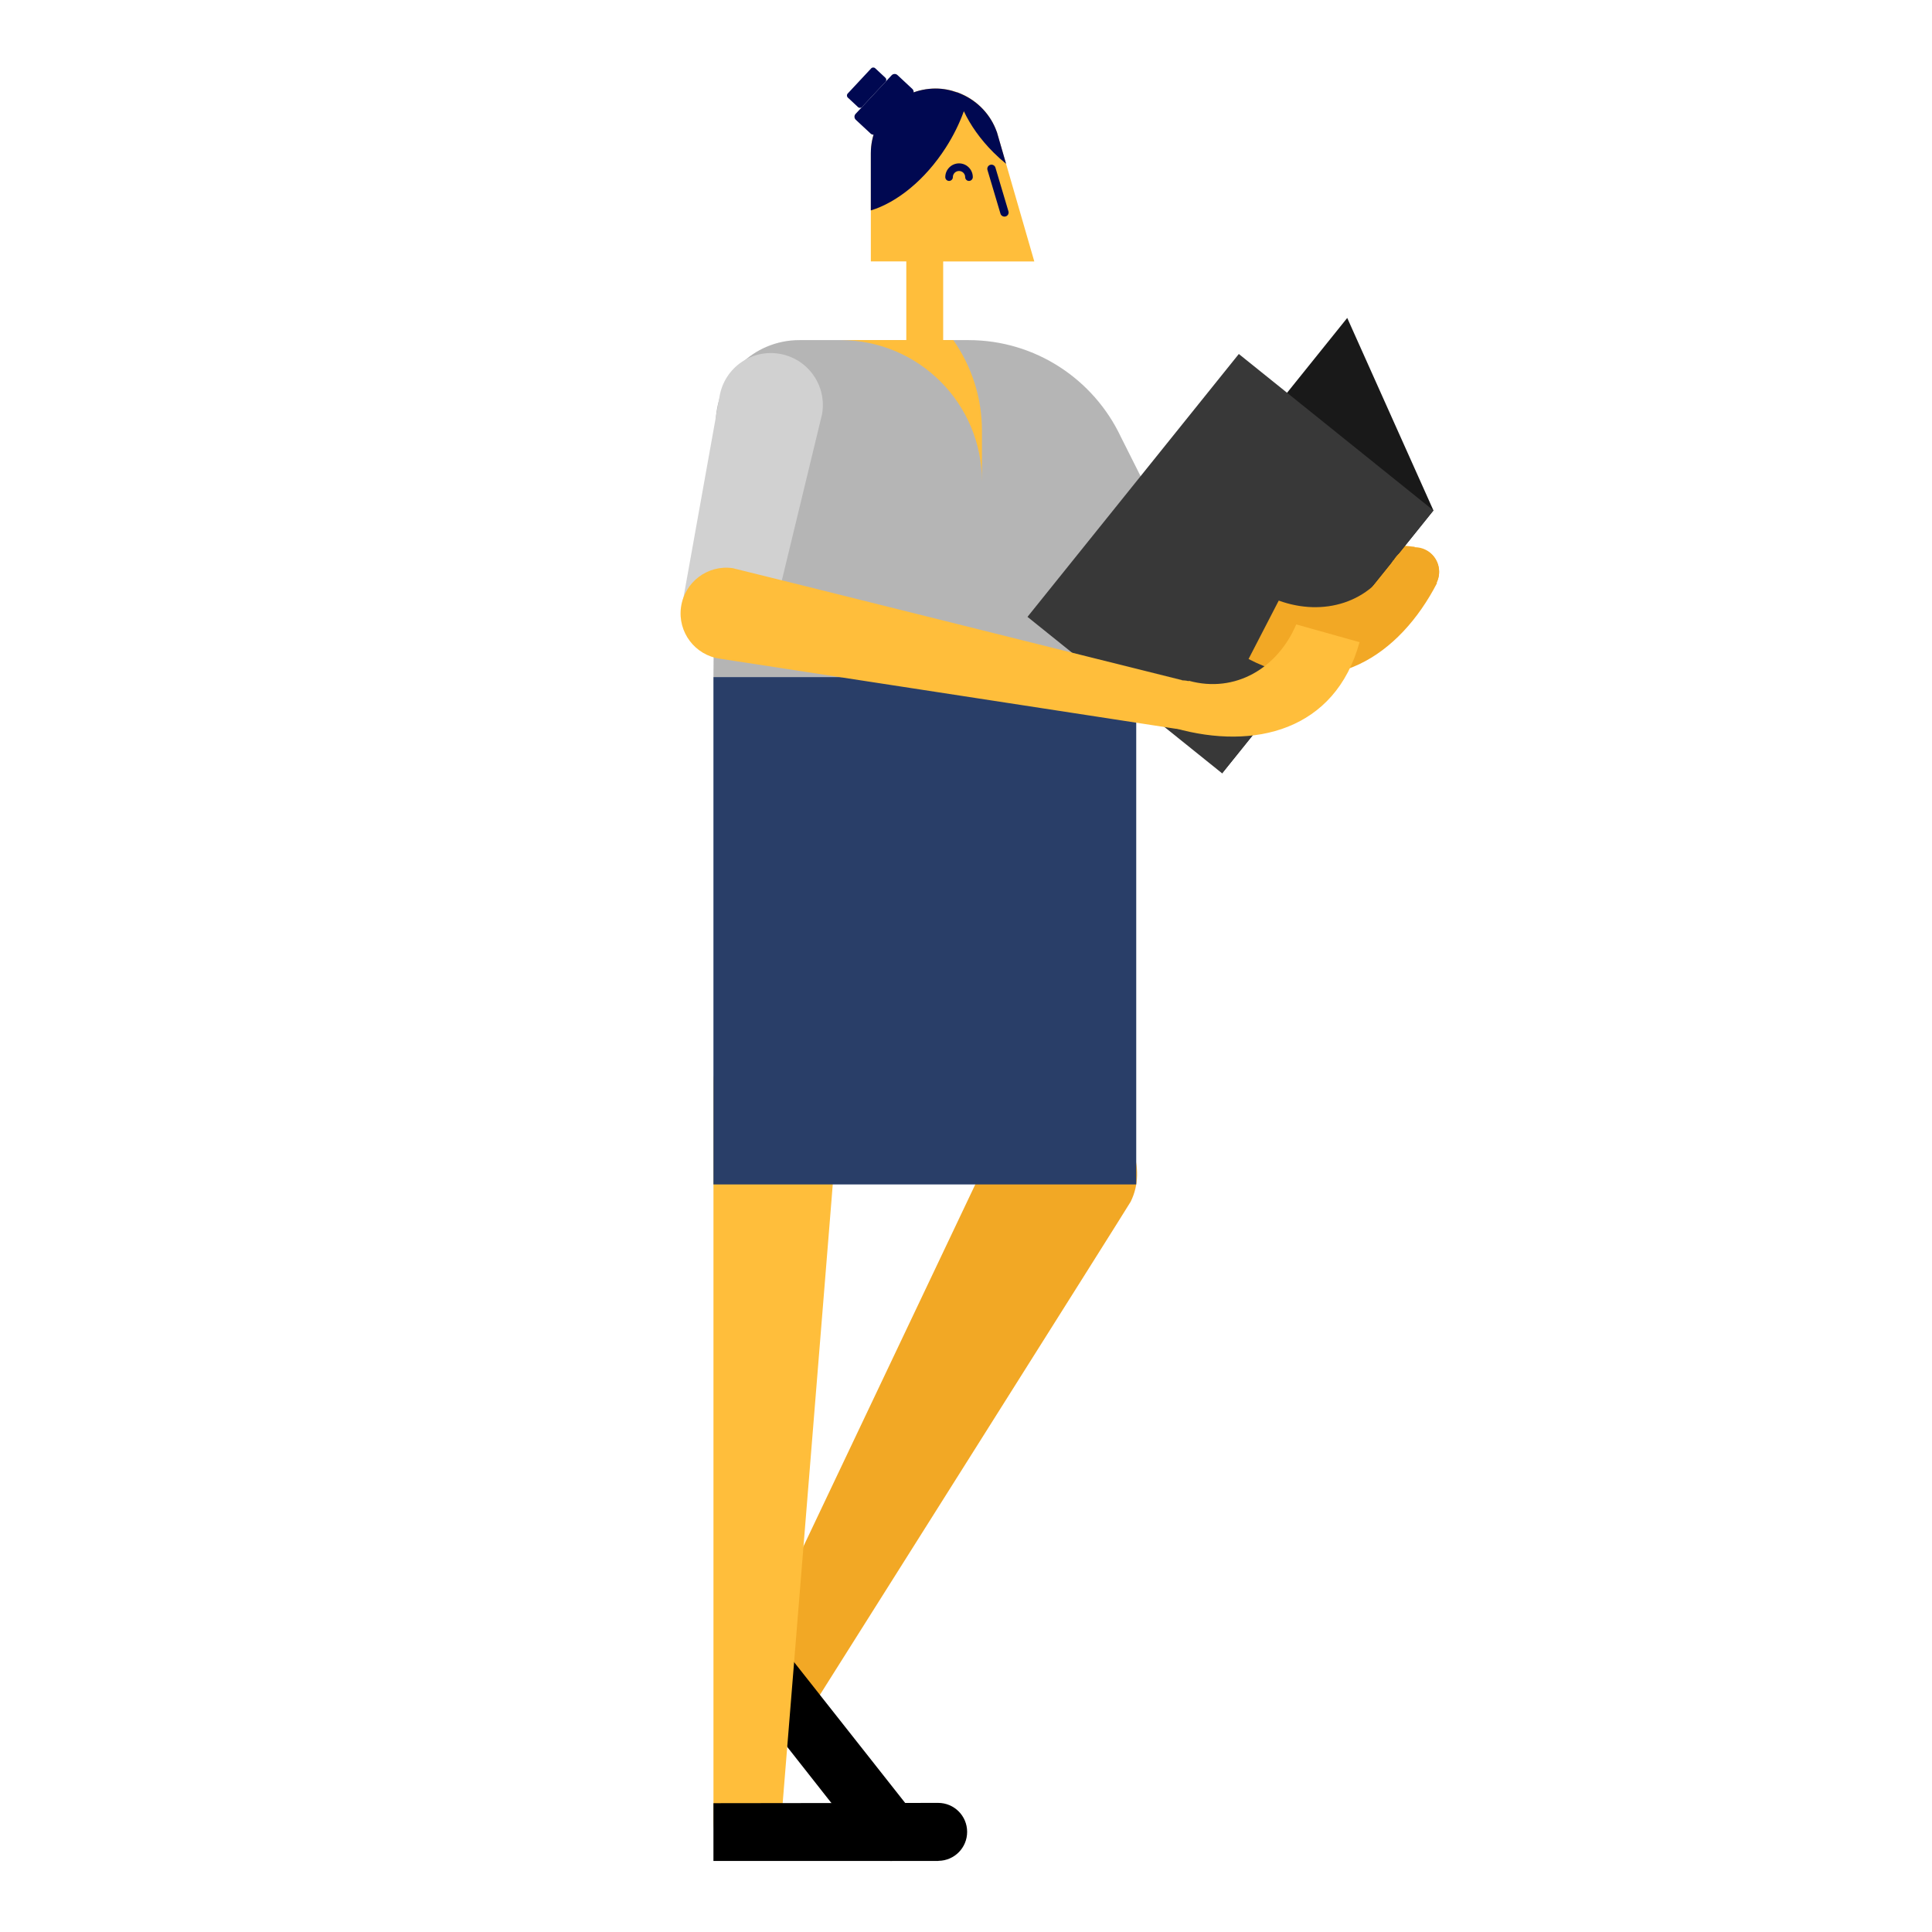 <?xml version="1.0" encoding="utf-8"?>
<!-- Generator: Adobe Illustrator 23.0.0, SVG Export Plug-In . SVG Version: 6.00 Build 0)  -->
<svg version="1.1" id="Capa_1" xmlns="http://www.w3.org/2000/svg" xmlns:xlink="http://www.w3.org/1999/xlink" x="0px" y="0px"
	 viewBox="0 0 800 800" enable-background="new 0 0 800 800" xml:space="preserve">
<g>
	<path fill="#D1D1D1" d="M380.92,247.13c-0.05,0.07-0.1,0.15-0.15,0.22c-6.32,8.33-18.19,9.97-26.53,3.65s-9.97-18.19-3.65-26.53
		l52.86-69.74c7.18-9.48,20.69-11.34,30.17-4.16c9.48,7.18,11.34,20.69,4.16,30.17C437.28,181.4,380.92,247.13,380.92,247.13z"/>
	<path fill="#F2A825" d="M468.19,497.59c-0.63,1.29-128.66,204.15-128.7,204.24c-3.63,7.39-13.1,10.17-21.17,6.22
		c-8.06-3.96-11.66-13.15-8.04-20.54c0.05-0.1,102.97-216.87,102.97-216.87c6.82-13.9,24.65-19.14,39.82-11.7
		C468.25,466.39,475.02,483.69,468.19,497.59z"/>
	<path d="M359.73,766.16c-0.05-0.06-0.13-0.08-0.18-0.14l-57.53-73.11l18.8-14.79l57.62,73.04c0,0,0,0,0,0.01
		c0,0,0.01,0.01,0.01,0.01c4.1,5.21,3.2,12.76-2.01,16.86C371.29,772.08,363.86,771.22,359.73,766.16z"/>
	<path fill="#FFBE3B" d="M348.14,448.93c0,1.44-24.69,305.46-24.69,305.57c0,8.23-6.27,14.9-14.01,14.9
		c-7.74,0-14.01-6.67-14.01-14.9c0-0.11,0-305.57,0-305.57c0-15.49,11.8-28.04,26.36-28.04S348.14,433.44,348.14,448.93z"/>
	<path d="M388.68,770.53c-0.08,0.01-0.15,0.05-0.23,0.05h-93.03v-23.92l93.03-0.12c0,0,0,0,0.01,0c0,0,0.01,0,0.01,0
		c6.63,0,12,5.37,12,12C400.47,765.11,395.21,770.42,388.68,770.53z"/>
	<path fill="#F2A825" d="M375.25,205.14c0.97,0.02,210.56,21.28,210.56,21.28l0,0.2c0.07,0,0.14-0.02,0.21-0.02
		c5.56,0.1,9.98,4.68,9.89,10.24s-4.68,9.98-10.24,9.89c-0.07,0-0.14-0.02-0.21-0.02l0,0.02L374.59,243
		c-10.46-0.18-18.78-8.81-18.6-19.26C356.17,213.29,364.8,204.96,375.25,205.14z"/>
	<path fill="#293E68" d="M470.49,490.45H295.42v-210.1h175.07V490.45z"/>
	<g>
		<path fill="#B5B5B5" d="M331,140.83c0.07,0,0.14,0.01,0.21,0.01l0.01-0.01h69.76c27.87,0,51.91,16.35,63.09,39.97l0,0l32.48,64.67
			h-25.8v34.88H295.42l0.92-104.87C296.34,156.35,311.86,140.83,331,140.83z"/>
		<path fill="#FFBE3B" d="M406.61,178.4v21.02c0-32.32-26.17-58.52-58.47-58.59h46.61C402.2,151.48,406.61,164.41,406.61,178.4z"/>
	</g>
	<path fill="#D1D1D1" d="M319.84,256.49c-0.01,0.09-0.02,0.18-0.03,0.27c-1.85,10.29-11.69,17.14-21.98,15.29
		c-10.29-1.85-17.14-11.69-15.29-21.98l15.45-86.14c2.1-11.71,13.29-19.5,25-17.4c11.71,2.1,19.5,13.29,17.4,25
		C340.22,172.35,319.84,256.49,319.84,256.49z"/>
	<g>
		<path fill="#FFBE3B" d="M390.55,108.26v47.23c0,0.36-15.27-14.32-15.27-14.32v-32.92H360.6V63.51c0-14.83,12.02-26.85,26.85-26.85
			c11.69,0,21.6,7.48,25.29,17.9l0.02,0l15.52,53.7H390.55z"/>
		<path fill="#000851" d="M401.23,74.92c-0.87,0-1.57-0.71-1.57-1.57c0-1.41-1.14-2.55-2.55-2.55c-1.41,0-2.55,1.14-2.55,2.55
			c0,0.87-0.71,1.57-1.57,1.57s-1.57-0.71-1.57-1.57c0-3.14,2.56-5.7,5.7-5.7c3.14,0,5.7,2.56,5.7,5.7
			C402.8,74.22,402.1,74.92,401.23,74.92z"/>
		<path fill="#000851" d="M416.41,89.63c-0.16,0.05-0.33,0.07-0.49,0.07c-0.74,0-1.43-0.48-1.65-1.23l-5.38-18.08
			c-0.27-0.91,0.25-1.87,1.16-2.14c0.92-0.26,1.87,0.25,2.14,1.16l5.38,18.08C417.85,88.4,417.33,89.36,416.41,89.63z"/>
		<path fill="#000851" d="M411.34,63.09c-5.44-5.44-9.57-11.36-12.23-17.04c-1.81,5.01-4.28,10.09-7.45,15.03
			c-8.63,13.47-20.28,22.77-31.07,26.05V63.51c0-14.83,12.02-26.85,26.85-26.85c3.14,0,6.12,0.62,8.91,1.63
			c-0.01-0.03-0.02-0.05-0.02-0.08c0.4,0.14,0.77,0.32,1.15,0.48c0.19,0.08,0.39,0.16,0.58,0.24c6.81,2.95,12.18,8.59,14.67,15.63
			l0.03,0l3.84,13.27C414.82,66.38,413.06,64.8,411.34,63.09z"/>
		<path fill="#000851" d="M377.86,39.25l-14.92,15.99c-0.65,0.69-1.74,0.73-2.43,0.08l-6.15-5.73c-0.69-0.65-0.73-1.74-0.08-2.43
			l14.92-15.99c0.65-0.69,1.74-0.73,2.43-0.08l6.15,5.73C378.47,37.46,378.51,38.56,377.86,39.25z"/>
		<path fill="#000851" d="M366.68,33.87l-9.72,10.42c-0.44,0.48-1.2,0.5-1.67,0.06l-4.22-3.94c-0.48-0.44-0.5-1.2-0.06-1.67
			l9.72-10.42c0.44-0.48,1.2-0.5,1.67-0.06l4.22,3.94C367.1,32.65,367.13,33.4,366.68,33.87z"/>
	</g>
	<g>
		<path fill="#191919" d="M506.05,320.22l-35.7-79.72l87.51-108.85l35.7,79.72L506.05,320.22z"/>
		<path fill="#383838" d="M506.05,320.22l-80.59-64.79l87.51-108.85l80.59,64.79L506.05,320.22z"/>
	</g>
	<path fill="#F2A825" d="M595.05,241.42c-15.46,29.92-44.26,49.16-78.05,31.46l12.5-24.19c18.36,6.68,38.11,1.1,47.38-16.66
		l0.15,0.08c2.61-4.8,8.57-6.66,13.45-4.15c4.87,2.52,6.8,8.46,4.4,13.37L595.05,241.42z"/>
	<path fill="#FFBE3B" d="M486.8,301.4c-5.23-1.58-8.26-7.04-6.79-12.33c1.48-5.28,6.91-8.38,12.2-7.02l0.05-0.16
		c19.32,5.32,36.86-5.34,44.48-23.33l26.22,7.34c-10.08,36.79-43.78,44.76-76.22,35.69L486.8,301.4z"/>
	<path fill="#FFBE3B" d="M303.34,235.25c0.96,0.13,186.06,46.37,186.06,46.37l-0.03,0.19c0.07,0.01,0.14,0,0.21,0.01
		c5.51,0.76,9.35,5.85,8.59,11.35c-0.76,5.51-5.85,9.35-11.35,8.59c-0.07-0.01-0.13-0.04-0.2-0.05l0,0.02l-188.48-28.97
		c-10.36-1.44-17.59-11-16.15-21.35S292.98,233.81,303.34,235.25z"/>
</g>
</svg>
